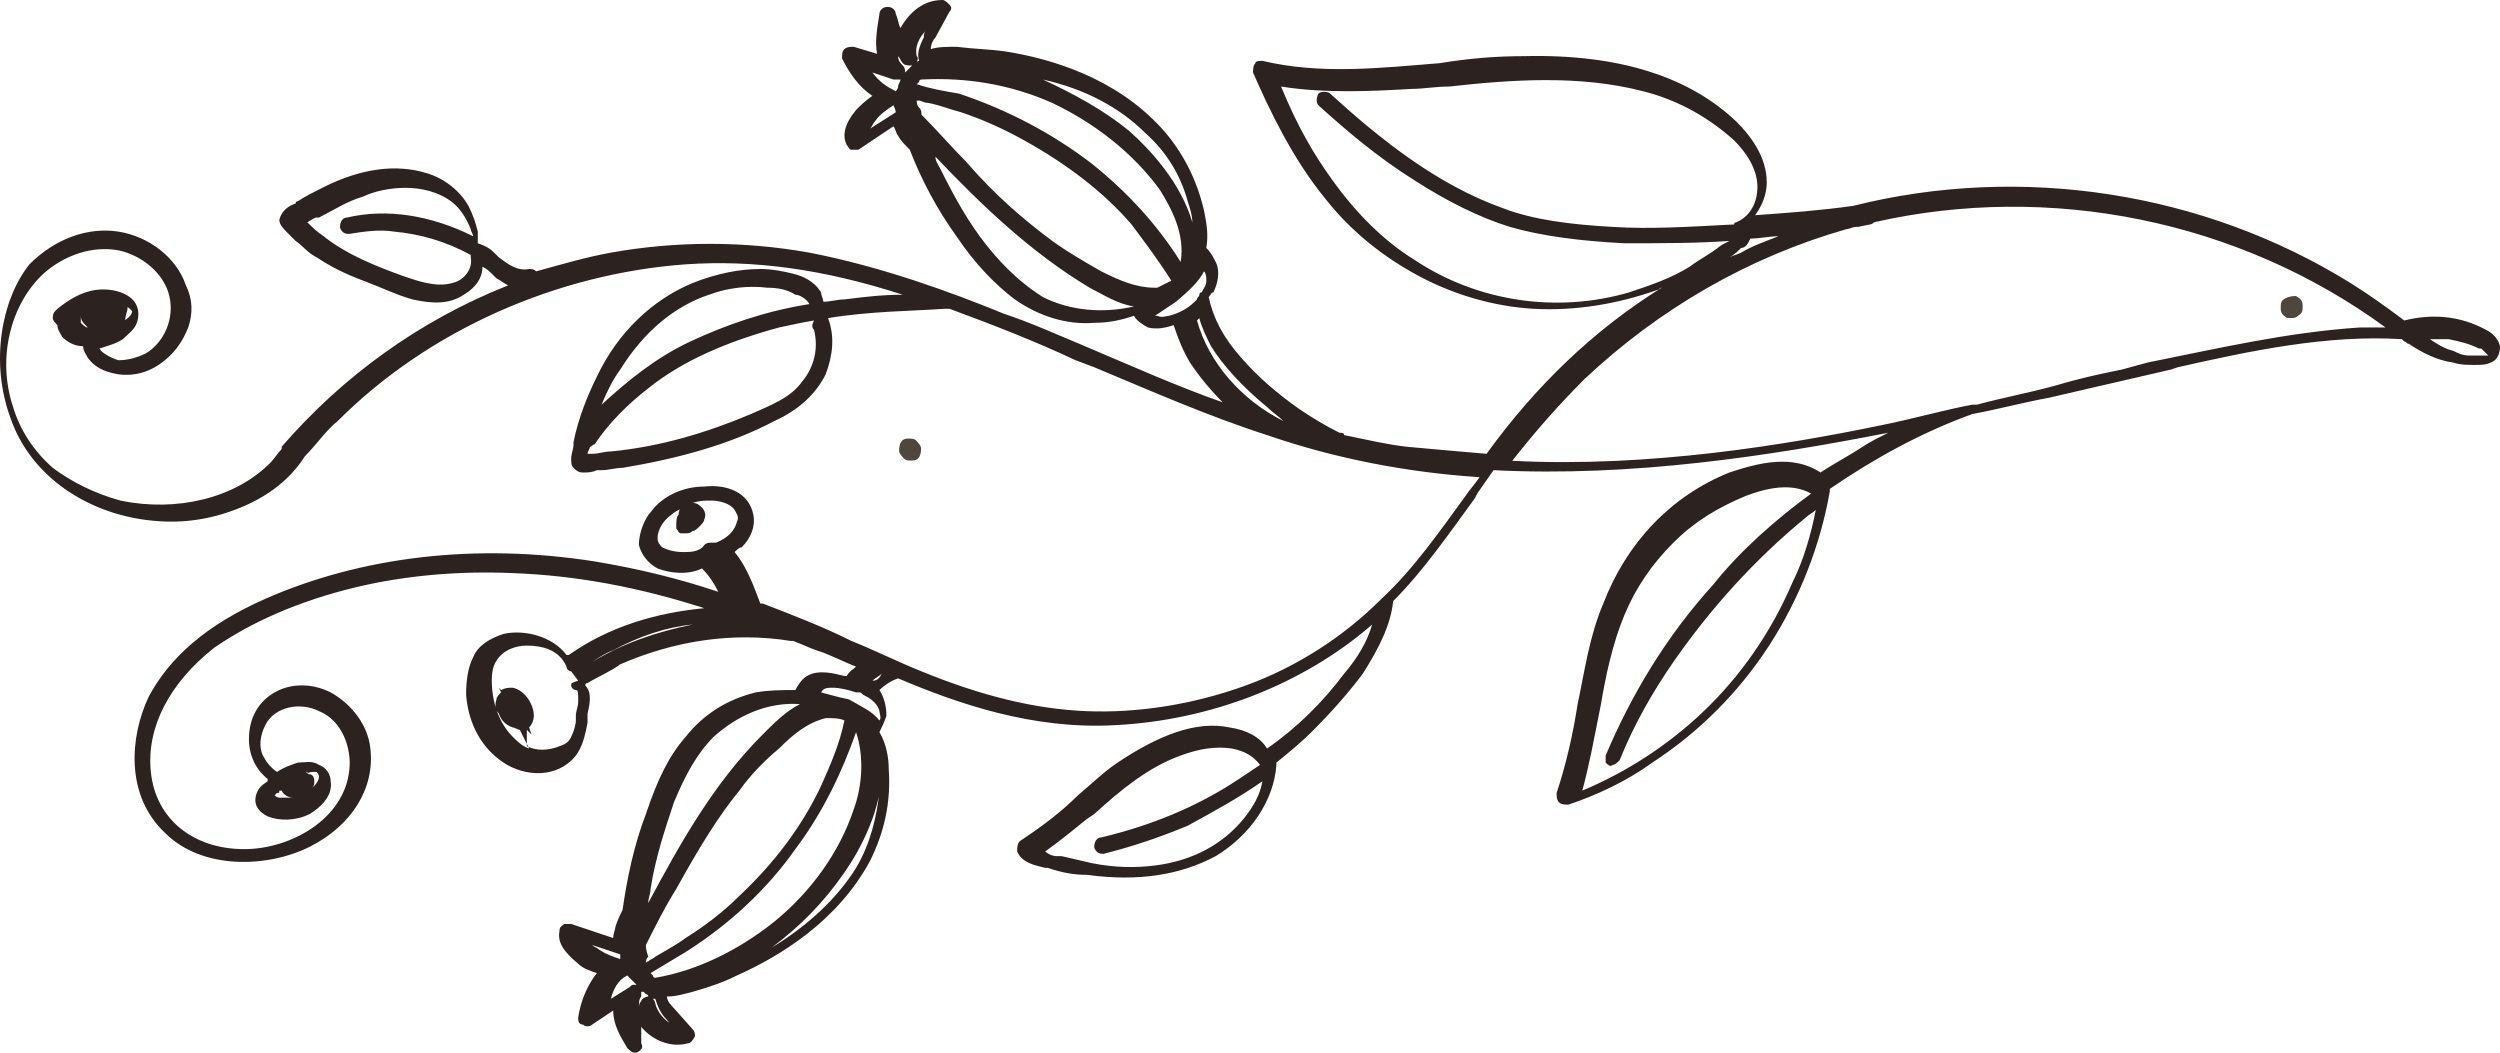 <svg xmlns="http://www.w3.org/2000/svg" width="228" height="96" viewBox="0 0 228 96" fill="none"><path d="M0.981 38.187C2.684 43.093 7.37 46.507 12.907 47.36C15.675 47.787 18.231 47.573 20.786 46.72C23.981 45.653 26.323 43.947 27.814 41.6C28.879 40.533 29.731 39.253 30.796 38.4C39.101 30.08 50.814 24.96 62.527 24.107C68.703 23.68 75.092 24.533 82.333 26.88C80.416 26.88 78.713 27.093 77.009 27.307C76.37 27.307 75.731 27.52 75.092 27.52C75.092 27.307 74.879 26.88 74.879 26.667C74.24 25.6 73.175 25.173 72.324 24.96C71.472 24.747 70.407 24.533 69.342 24.533C67.425 24.533 65.296 24.96 63.166 25.813C59.546 27.307 56.351 30.293 54.435 34.347C53.583 36.053 52.731 38.187 52.305 40.32V40.533C52.305 40.96 52.092 41.387 52.092 41.813C52.092 42.24 52.092 42.453 52.305 42.667C52.518 42.88 52.731 43.093 53.157 43.093C53.583 43.093 54.009 43.093 54.435 42.88H54.861C55.499 42.88 56.138 42.667 56.777 42.667C61.888 41.813 66.573 40.533 70.62 38.4C72.962 37.333 74.453 35.84 75.305 34.133C75.944 32.427 76.157 30.72 75.518 29.013C79.351 28.373 83.185 28.373 86.166 28.16C86.379 28.16 86.379 28.16 86.592 28.16C90.638 29.653 94.472 31.147 98.092 32.853L99.796 33.493C104.907 35.627 110.231 37.973 115.555 39.68C121.731 41.813 128.333 43.093 134.935 43.52C134.509 44.16 134.083 44.587 133.657 45.227C131.314 48.427 128.972 51.84 125.99 54.613C122.583 58.027 118.324 60.8 113.639 62.507C108.953 64.213 103.842 65.067 98.944 64.853C94.472 64.64 89.787 63.573 84.037 61.227C81.907 60.373 79.777 59.307 77.648 58.453C75.092 57.173 72.323 56.107 69.555 55.04H69.342C68.703 53.333 68.064 51.627 66.999 50.347C67.213 50.133 67.425 49.92 67.638 49.92C68.49 49.067 68.916 48 68.703 46.933C68.277 44.8 66.148 44.16 64.231 44.373C62.314 44.373 60.398 45.227 59.333 46.72C58.907 47.147 58.268 48.427 58.268 49.707C58.481 50.56 59.12 51.413 59.972 51.84C61.036 52.267 62.74 52.48 64.018 51.84C64.657 52.48 65.083 53.12 65.509 53.973C61.675 52.693 58.055 51.84 54.222 51.2C43.361 49.493 32.925 50.773 24.194 54.613C18.87 56.96 15.462 59.947 13.546 63.573C11.842 67.2 11.416 72.533 15.036 75.947C18.444 79.36 24.407 79.147 28.24 77.227C32.073 75.307 34.203 71.893 33.777 68.267C33.564 66.133 32.073 64.213 30.157 63.147C28.453 62.293 26.536 62.293 25.046 63.147C23.555 64 22.703 65.493 22.703 67.413C22.703 68.907 23.342 70.187 24.407 71.04C24.407 71.04 24.407 71.04 24.407 71.253C23.768 71.68 23.555 71.893 23.342 72.533C23.129 73.387 23.555 74.027 24.407 74.453C25.472 74.88 26.962 74.88 28.24 74.24C29.305 73.6 30.37 72.533 30.157 71.253C30.157 70.613 29.731 69.973 29.092 69.76C28.453 69.333 27.814 69.547 27.175 69.547C26.536 69.76 25.898 69.973 25.259 70.4C24.62 69.973 24.194 69.333 23.981 68.907C23.555 68.053 23.768 66.987 24.194 66.133C25.046 64.427 27.388 64 29.092 64.853C31.222 65.707 32.074 68.267 31.86 70.187C31.435 74.667 26.536 77.44 22.277 77.44C17.592 77.44 14.184 74.667 13.759 70.4C13.333 66.347 15.462 62.293 19.509 59.093C22.916 56.747 27.175 54.827 32.499 53.547C36.972 52.48 41.87 52.053 46.768 52.267C52.518 52.48 58.268 53.547 64.231 55.467C59.759 55.893 55.499 57.173 51.879 59.733H51.666C50.388 58.027 47.833 57.387 45.916 57.813C44.638 58.24 43.574 58.88 43.148 59.947C42.722 60.8 42.509 61.867 42.509 63.36C42.722 66.133 43.999 68.267 45.916 69.547C47.833 70.827 50.814 71.04 52.518 68.907C53.157 68.053 53.37 66.987 53.583 65.92C53.583 65.707 53.583 65.493 53.583 65.28V65.067C53.796 64.213 54.009 63.147 53.37 62.507C53.37 62.507 53.37 62.293 53.583 62.293C54.648 61.653 55.712 61.227 56.564 60.587C61.462 58.453 66.787 57.6 72.111 58.453H72.324C72.963 58.667 73.814 59.093 74.453 59.307L75.092 59.52C76.157 59.947 77.009 60.373 78.074 60.8C77.861 61.013 77.435 61.227 77.222 61.653H77.009C76.157 61.44 74.666 61.013 73.601 61.653C73.175 61.867 72.749 62.507 72.537 62.933C71.259 62.933 70.194 62.933 68.916 63.147C66.361 63.787 64.231 65.067 62.527 67.2C61.036 68.907 59.972 71.04 58.907 74.24C57.842 77.013 57.203 80 56.777 82.987C56.564 83.413 56.351 83.84 56.138 84.48C56.138 84.693 55.925 85.12 55.925 85.547L52.092 84.267C51.879 84.267 51.666 84.267 51.453 84.267C51.24 84.48 51.027 84.48 51.027 84.907C50.814 85.973 51.453 86.827 52.731 87.893C53.157 88.32 53.796 88.533 54.435 88.747C53.583 89.813 52.944 91.307 52.731 92.8C52.731 93.013 52.731 93.44 53.157 93.44C53.37 93.653 53.796 93.653 54.009 93.44L55.925 92.16C55.925 93.44 56.564 94.507 57.203 95.573C57.416 95.787 57.629 96 57.842 96H58.055C58.481 95.787 58.694 95.573 58.481 95.147C58.481 94.72 58.481 94.293 58.481 93.653C59.546 94.933 61.249 95.573 62.74 95.147C62.953 95.147 63.166 94.933 63.379 94.507C63.379 94.293 63.379 94.08 63.166 93.867L61.462 91.947C61.249 91.733 60.824 91.307 60.824 90.88C61.675 90.88 62.314 90.667 63.166 90.453C64.657 90.027 65.935 89.6 67.213 88.96C71.046 87.253 76.37 84.053 79.351 78.507C80.629 75.947 81.268 73.173 81.055 70.187C81.055 69.12 80.842 67.84 80.203 66.773C80.416 66.347 80.629 65.92 80.842 65.28C80.842 64.427 80.629 63.573 80.203 62.933C80.629 62.507 81.268 62.08 81.907 61.867C87.444 64.213 94.259 66.56 101.713 66.133C110.231 65.707 118.75 62.507 125.139 56.96C124.713 58.453 123.861 59.947 122.583 61.44C120.666 64 118.324 66.347 115.555 68.267C114.916 67.2 113.638 66.56 112.148 66.347C109.166 65.707 105.759 66.987 101.926 69.547C100.648 70.4 99.583 71.467 98.305 72.533C96.814 74.027 95.111 75.307 93.194 76.587C92.768 76.8 92.768 77.227 92.768 77.653C93.194 78.72 94.472 78.933 95.324 79.147H95.537C96.814 79.573 97.879 79.787 99.157 79.787C103.842 80.427 107.676 79.787 110.87 78.08C114.064 76.16 116.194 72.96 116.407 69.76V69.547C117.472 68.693 118.75 67.627 119.601 66.773C121.518 64.853 123.009 63.147 124.287 61.44C125.777 59.093 126.842 56.96 127.055 54.827C129.824 52.053 132.166 48.64 134.509 45.44L134.722 45.013C135.148 44.373 135.787 43.52 136.213 42.88C148.778 43.52 161.342 41.6 172.204 39.467C171.352 39.893 170.5 40.32 169.861 40.747C168.583 41.6 167.305 42.24 166.028 43.093C163.472 41.387 160.278 42.24 157.722 43.093C152.398 45.227 148.352 49.493 146.222 55.04C144.944 58.027 144.518 61.227 143.879 64.213C143.453 66.987 142.814 69.76 141.963 72.32C141.963 72.533 141.963 72.96 142.176 73.173C142.389 73.387 142.814 73.387 143.027 73.387C145.583 72.533 148.352 71.253 150.694 69.547C154.953 66.773 158.574 63.147 161.342 58.88C164.111 54.613 166.028 49.707 166.879 44.8V44.587C170.926 41.813 175.185 39.467 179.87 37.76C182.213 37.333 184.555 36.693 186.898 36.267C190.518 35.413 194.352 34.56 197.972 33.707L198.611 33.493C205.213 32 212.241 30.507 219.055 30.933L219.268 31.147C219.481 31.147 219.481 31.36 219.694 31.36C220.972 32.213 222.25 32.853 223.741 33.067C224.38 33.28 225.018 33.28 225.657 33.28C226.296 33.28 226.722 33.28 227.148 33.067C227.787 32.853 228 32.213 228 31.573C227.787 30.72 227.148 30.293 226.722 30.08C224.38 28.8 221.824 28.587 219.268 29.227C217.565 27.947 216.074 26.88 214.37 25.813C200.954 17.493 184.342 14.933 169.009 18.773C166.028 19.2 163.046 19.413 160.065 19.627C160.703 18.773 161.129 17.707 161.129 16.64C161.129 14.293 159.639 12.373 158.361 11.093C154.102 7.04 147.713 4.907 138.981 5.12C136.426 5.12 133.87 5.333 131.314 5.76C125.99 6.187 120.453 6.827 115.129 5.547C114.916 5.547 114.49 5.547 114.49 5.76C114.277 5.973 114.277 6.4 114.277 6.613C115.768 10.027 117.898 14.507 120.879 18.133C123.222 21.12 126.203 23.467 129.398 25.173C132.592 26.88 136.213 27.947 139.833 28.16C143.666 28.373 147.5 27.733 151.12 26.453C151.333 26.453 151.333 26.24 151.546 26.24C145.37 30.08 140.046 35.2 135.574 41.387C133.018 41.173 130.676 40.96 128.333 40.747C126.416 40.533 124.713 40.107 122.583 39.68C122.583 39.467 122.37 39.467 122.157 39.467C120.879 38.827 119.814 38.187 118.537 37.333C116.407 35.84 114.703 34.347 113.213 32.64C111.509 30.72 110.657 29.013 110.231 27.093C110.444 26.88 110.444 26.667 110.657 26.667C111.083 25.813 111.296 24.747 110.87 23.893C110.657 23.467 110.444 23.04 110.018 22.613C110.231 21.333 110.018 20.267 109.805 19.2C109.166 16.427 107.888 13.867 105.972 11.733C101.713 7.04 95.75 5.333 91.703 4.693C90.213 4.48 88.935 4.48 87.231 4.267C86.379 4.267 85.527 4.267 84.888 4.48C84.888 4.053 85.101 3.627 85.314 3.413L86.592 1.067C86.805 0.853 86.805 0.64 86.592 0.427C86.379 0.213 86.166 0 85.953 0C84.249 0 82.972 1.067 82.12 2.56C81.907 2.133 81.907 1.707 81.694 1.28C81.694 0.853 81.268 0.64 81.055 0.64H80.842C80.629 0.64 80.203 0.853 80.203 1.28C79.99 2.56 79.777 3.84 79.99 4.907L77.861 4.267C77.648 4.267 77.222 4.267 77.009 4.48C76.796 4.693 76.796 4.907 76.796 5.333C77.435 6.613 78.287 7.893 79.564 8.747C78.925 9.173 78.499 9.6 78.074 10.027C77.009 11.307 76.796 12.373 77.222 13.227C77.435 13.44 77.435 13.653 77.648 13.653C77.861 13.653 78.074 13.653 78.287 13.653L81.481 11.52C81.694 11.733 81.694 12.16 81.907 12.373C82.12 12.8 82.546 13.227 82.972 13.653C84.037 16.427 85.527 19.2 87.231 21.547C88.935 24.107 90.851 26.027 92.555 27.307C94.685 28.8 97.24 29.653 99.796 29.44C101.074 29.44 102.139 29.227 103.416 28.8C103.629 29.227 104.268 29.653 104.694 29.867C105.546 30.08 106.398 29.867 107.037 29.653C107.463 30.933 107.889 32 108.527 33.067C109.379 34.347 110.444 35.627 111.509 36.693C107.25 35.2 102.99 33.28 98.944 31.573C96.388 30.507 94.046 29.44 91.49 28.587C86.805 26.667 80.416 24.32 73.814 23.04C67.851 21.973 61.675 21.973 55.712 23.04C53.37 23.467 51.24 24.107 48.898 24.747C48.685 24.533 48.472 24.533 48.259 24.533C47.194 24.747 46.342 24.107 45.49 23.467L45.064 23.04C44.638 22.613 44.212 22.4 43.574 22.187C43.574 21.76 43.574 21.547 43.574 21.12C43.361 20.267 43.148 19.627 42.722 18.773C41.87 17.28 40.379 16.213 38.888 15.787C36.12 14.933 32.925 15.36 29.518 17.067C28.666 17.493 27.814 17.92 27.175 18.347C27.175 18.347 26.962 18.347 26.962 18.56C26.323 18.773 25.685 19.2 25.472 20.053C25.472 20.48 25.898 20.907 26.11 21.12C26.323 21.333 26.749 21.76 26.962 21.973C27.601 22.4 28.027 23.04 28.879 23.467C30.157 24.32 31.435 24.96 33.138 25.6C34.842 26.24 36.12 26.88 37.611 27.307C39.527 27.733 41.018 27.733 42.296 26.88C43.361 26.24 43.999 25.387 43.999 24.32C44.425 24.533 44.638 24.747 45.064 25.173L45.277 25.387C45.703 25.6 45.916 25.813 46.342 26.027C38.249 29.227 31.222 34.347 25.685 40.747V40.96C25.259 41.387 25.046 41.813 24.62 42.24C21.425 45.44 16.101 46.72 10.99 45.653C8.647 45.013 6.518 43.947 4.814 42.667C3.11 41.173 1.833 39.253 1.194 37.12C-0.297 32.64 0.981 27.733 3.962 24.96C5.879 23.253 8.435 22.4 10.777 22.827C12.907 23.253 15.036 24.96 15.462 27.093C15.888 29.013 15.036 31.147 13.333 32.213C12.481 32.64 11.629 32.853 10.777 32.853C10.138 32.64 9.286 32.213 9.073 31.787C9.712 31.573 10.564 31.36 11.203 30.933C11.629 30.507 12.268 30.08 12.481 29.44C12.694 28.8 12.694 28.16 12.268 27.52C11.629 26.667 10.138 26.24 8.647 26.453C7.37 26.667 6.305 27.307 5.24 28.16L5.027 28.373C4.814 28.587 4.814 28.8 4.814 29.013C4.814 29.227 5.027 29.44 5.24 29.653C5.24 30.08 5.453 30.293 5.666 30.72C6.092 31.147 6.731 31.573 7.583 31.573C7.583 32 7.796 32.213 8.009 32.64C8.647 33.493 9.499 33.92 10.777 34.133C12.268 34.347 13.759 33.92 15.036 32.853C16.101 32 16.74 30.933 17.166 29.867C17.592 28.587 17.592 27.307 16.953 26.027C16.101 23.467 13.546 21.547 10.777 21.12C8.009 20.693 5.027 21.76 2.684 24.107C0.129 27.307 -0.936 33.067 0.981 38.187ZM8.009 29.867C7.796 29.867 7.583 29.653 7.37 29.44C7.37 29.227 7.37 29.227 7.37 29.013V28.8C7.37 29.227 7.583 29.44 7.796 29.653L8.009 29.867ZM11.629 28.16C11.629 27.947 11.629 27.947 11.416 27.947C11.629 27.947 11.842 28.16 11.842 28.16C12.055 28.373 12.055 28.373 12.055 28.373C12.055 28.587 11.842 29.013 10.99 29.44C10.777 29.653 10.564 29.653 10.351 29.867C10.777 29.653 10.99 29.44 11.416 29.227C11.416 28.8 11.629 28.373 11.629 28.16ZM40.805 18.133C41.87 18.773 42.509 19.84 42.935 20.907C42.935 21.12 43.148 21.333 43.148 21.547C39.314 19.627 35.268 18.987 31.648 19.84C31.222 19.84 31.009 20.267 31.009 20.693C31.009 20.907 31.222 21.12 31.222 21.12C31.434 21.333 31.648 21.333 31.86 21.333C33.138 21.12 34.629 20.907 35.907 21.12C38.249 21.333 40.592 21.973 42.935 23.253V23.467C43.148 24.533 42.296 25.6 41.231 25.813C39.74 26.24 38.036 25.6 36.759 25.173C34.416 24.32 31.648 23.253 29.518 21.547C28.879 21.12 28.453 20.693 28.027 20.267C28.453 20.053 28.666 19.84 28.879 19.84H29.092C30.37 19.2 31.648 18.347 33.138 17.92C34.416 17.28 38.036 16.427 40.805 18.133ZM73.814 27.733C69.768 28.373 66.148 29.653 62.953 31.147C59.759 32.64 57.203 34.773 54.861 36.907C55.286 35.84 55.925 34.56 56.564 33.707C58.694 30.293 61.462 27.947 64.657 26.88C66.361 26.24 68.277 26.027 69.981 26.24C71.046 26.24 71.898 26.453 72.537 26.88C72.963 26.88 73.601 27.307 73.814 27.733ZM74.24 30.08C74.666 31.787 74.24 33.493 73.175 34.773C72.111 36.267 70.407 36.907 68.49 37.76C64.444 39.467 60.185 40.747 55.712 41.173C55.074 41.173 54.648 41.387 54.009 41.387H53.583C53.583 41.173 53.796 40.96 53.796 40.747C54.009 40.747 54.009 40.533 54.222 40.533C55.499 38.613 57.203 36.907 59.12 35.413C62.314 32.853 66.361 31.147 71.046 29.867C72.111 29.653 72.963 29.44 74.24 29.227C74.027 29.653 74.027 29.867 74.24 30.08ZM83.611 5.12C83.398 4.267 83.824 3.413 84.463 2.773C84.249 2.987 84.25 3.2 84.25 3.413C83.824 4.267 83.611 4.907 83.824 5.547C83.824 5.547 83.611 5.547 83.611 5.76C83.611 5.547 83.824 5.333 83.611 5.12ZM95.111 27.093C93.407 26.027 91.703 24.533 89.999 22.4C88.296 20.267 87.018 17.92 85.74 15.36C85.527 14.933 85.314 14.72 85.314 14.293C89.574 18.773 94.046 23.04 99.37 26.24C100.648 26.88 101.926 27.733 103.416 27.947C100.648 28.587 97.666 28.373 95.111 27.093ZM106.824 25.6C106.398 25.813 105.972 26.027 105.546 26.24H105.333C103.629 26.24 102.138 25.6 100.435 24.747C98.944 23.893 97.453 23.04 95.963 21.973C93.407 20.053 90.851 17.92 88.083 14.72C86.805 13.44 85.527 11.947 84.037 10.453C84.037 10.24 84.037 10.027 83.824 9.813C83.611 9.6 83.611 9.387 83.611 9.173H83.824C84.037 9.173 84.249 9.387 84.675 9.387C85.74 9.6 86.805 10.027 87.657 10.24C89.574 10.88 91.49 11.733 93.407 12.8C97.24 14.933 100.648 17.493 103.203 20.48C104.481 22.187 105.759 23.893 106.824 25.6ZM83.611 7.68L83.824 7.467C83.824 7.467 83.824 7.253 84.037 7.253C88.083 7.04 92.129 7.68 95.963 9.387C100.009 11.307 103.416 14.08 105.759 17.28C106.824 18.987 108.101 21.333 107.676 23.893C105.546 20.48 102.777 17.493 99.583 14.933C95.963 12.16 91.916 10.027 87.444 8.533C86.166 8.32 84.888 8.107 83.611 7.68ZM95.111 7.253C98.944 8.107 102.139 9.813 104.481 12.16C106.398 13.867 107.676 16 108.314 18.347C108.527 18.987 108.74 19.627 108.74 20.267C107.676 16.64 104.907 13.653 102.99 11.947C100.648 10.027 97.879 8.533 95.111 7.253ZM109.805 24.747C110.018 24.96 110.018 25.387 110.018 25.6C110.018 26.027 109.805 26.24 109.592 26.667C109.379 26.667 109.379 26.88 109.379 26.88C109.379 27.093 109.166 27.093 109.166 27.307L108.953 27.52C108.314 28.16 107.463 28.587 106.611 28.8C106.398 28.8 105.972 29.013 105.546 28.8C105.546 28.8 105.546 28.8 105.333 28.8C105.972 28.373 106.611 27.947 107.25 27.52C108.527 26.453 109.379 25.6 109.805 24.747ZM115.555 37.12C115.981 37.547 116.62 37.973 117.046 38.4C113.213 36.48 110.231 33.067 109.166 29.227L109.379 29.013C109.592 29.867 110.018 30.72 110.444 31.573C111.509 33.28 113.213 35.2 115.555 37.12ZM81.694 10.24L79.351 11.733C79.564 11.52 79.564 11.307 79.777 11.093C80.203 10.453 80.842 10.027 81.481 9.6C81.694 10.027 81.694 10.24 81.694 10.24ZM79.564 6.613L81.481 7.253C81.694 7.253 81.907 7.253 82.12 7.253C82.12 7.467 81.907 7.68 81.907 7.893V7.68V7.893C81.907 8.107 81.694 8.32 81.694 8.32C80.842 7.893 80.203 7.467 79.564 6.613ZM81.907 5.12C82.12 5.333 82.12 5.547 82.333 5.76C82.546 5.973 82.759 5.973 83.185 5.973L82.972 6.187C82.759 6.4 82.759 6.4 82.546 6.613C82.546 6.4 82.546 6.187 82.333 5.973C82.12 5.76 81.907 5.547 81.907 5.12ZM165.602 46.507C165.176 48.64 164.537 50.987 163.472 53.12C161.555 57.6 158.787 61.653 155.166 65.067C151.972 68.053 148.352 70.4 144.305 72.107C144.944 69.76 145.37 67.413 145.796 65.28L146.009 64.213C146.435 61.653 147.074 58.667 148.139 56.107C149.203 53.547 150.694 51.413 152.611 49.493C154.528 47.573 156.657 46.293 159.213 45.227C160.916 44.587 163.259 43.947 165.176 45.013C161.981 47.36 158.787 50.133 156.231 53.333C151.972 58.027 148.777 63.36 146.435 68.907C146.435 69.12 146.435 69.333 146.435 69.547C146.648 69.76 146.861 69.973 147.074 69.76C147.287 69.76 147.5 69.547 147.713 69.333C148.99 66.133 150.694 63.147 152.611 60.373C156.018 55.467 160.065 50.987 164.75 47.147C164.963 46.933 165.389 46.72 165.602 46.507ZM179.87 36.907C177.528 37.333 174.546 38.187 171.352 38.827C163.046 40.533 150.481 42.667 137.916 42.027C140.259 39.04 142.389 36.693 144.518 34.56C151.333 28.16 159.426 23.467 168.37 20.907C168.583 20.907 169.009 20.693 169.222 20.693H169.435L170.5 20.48C170.713 20.48 170.926 20.267 170.926 20.267C186.898 16.64 204.148 20.053 217.565 29.867C216.713 29.867 216.074 29.867 215.222 29.867C208.62 30.293 202.231 31.787 195.842 33.067L193.5 33.707C191.37 34.133 189.454 34.56 187.324 35.2C184.981 35.84 182.639 36.267 180.296 36.907C180.083 36.907 179.87 36.907 179.87 36.907ZM159.639 21.76C160.491 21.76 161.342 21.547 162.194 21.547C161.129 21.973 159.852 22.4 158.787 23.04C158.361 23.253 158.148 23.253 157.722 23.467C158.148 23.253 158.574 22.827 158.787 22.613C159.213 22.613 159.426 22.187 159.639 21.76ZM156.657 22.613C155.805 23.253 154.953 23.68 154.102 24.32C152.398 25.387 150.481 26.027 148.565 26.667C141.963 28.587 134.722 27.52 128.972 23.68C126.203 21.973 123.648 19.413 121.518 16.427C119.814 14.08 118.324 11.52 116.833 7.893C120.879 8.533 125.139 8.32 128.759 8.107C129.824 8.107 130.889 7.893 132.166 7.893C137.916 7.253 144.092 6.827 149.842 8.32C153.25 9.173 156.018 10.88 158.148 12.8C159.213 13.867 160.278 15.36 160.278 17.067C160.278 18.133 159.852 19.627 158.361 20.267C158.361 20.267 158.148 20.267 158.148 20.48H157.935C153.889 20.693 150.481 20.907 147.074 20.693C143.24 20.48 139.833 20.053 137.065 18.987C131.102 16.853 125.99 12.8 121.305 8.533C121.092 8.32 120.453 8.32 120.24 8.533C120.027 8.96 120.027 9.387 120.24 9.6C122.583 11.733 125.564 14.293 128.972 16.427C131.953 18.347 134.935 19.84 137.703 20.693C140.685 21.547 144.092 21.973 148.139 22.187C151.546 22.187 154.741 22.187 157.722 21.973C157.296 22.187 156.87 22.4 156.657 22.613ZM226.935 32.427C226.935 32.427 226.722 32.427 226.509 32.427C226.083 32.427 225.657 32.427 225.231 32.427C224.593 32.427 224.167 32.213 223.741 32C222.889 31.787 222.25 31.36 221.611 30.933C222.25 30.933 222.676 30.933 223.315 30.933C224.38 31.147 225.231 31.36 226.083 31.787H226.296C226.722 32.213 226.935 32.427 226.935 32.427ZM115.129 71.253C114.916 72.533 114.277 73.6 113.426 74.667C111.509 77.013 108.74 78.507 105.333 78.933C103.629 79.147 101.713 79.147 99.583 78.72C98.731 78.507 97.666 78.293 96.814 78.08H96.388C95.963 78.08 95.537 77.867 95.324 77.653C96.814 76.587 98.092 75.52 99.157 74.667L99.796 74.24C102.138 72.107 104.694 69.973 107.676 68.907C109.379 68.267 110.87 68.053 112.361 68.267C113.426 68.48 114.277 68.907 114.916 69.76C114.277 70.187 113.639 70.613 113 71.04C109.166 73.6 104.907 75.307 100.435 76.373C100.009 76.373 99.796 76.8 99.796 77.227C99.796 77.44 100.009 77.653 100.009 77.653C100.222 77.867 100.435 77.867 100.648 77.867C103.203 77.227 105.759 76.373 108.314 75.307C110.657 74.027 113 72.747 115.129 71.253ZM52.092 62.507C52.092 62.72 52.305 62.933 52.518 62.933C52.731 62.933 52.731 63.147 52.731 64C52.731 64.427 52.518 64.853 52.518 65.28V65.707C52.518 66.133 52.305 66.773 52.092 67.2C51.879 67.627 51.666 67.84 51.027 68.053C49.962 68.48 48.898 68.48 48.046 68.053V66.56L48.472 66.987L48.259 66.347C48.472 66.133 48.685 65.707 48.685 65.28C48.685 64.213 47.833 62.933 46.768 62.72C46.342 62.72 46.129 62.72 45.703 62.933L45.49 62.72L45.703 63.147C45.49 63.36 45.277 63.573 45.277 63.787C45.064 64.427 45.277 64.853 45.49 65.067C45.703 65.707 46.129 66.133 46.768 66.347C46.981 66.347 47.194 66.56 47.407 66.56L48.259 68.267C47.62 68.053 47.194 67.627 46.768 67.2C45.49 65.92 44.851 64 44.851 62.08C44.851 61.013 45.064 60.373 45.703 59.733C46.129 59.307 46.981 58.88 48.046 58.88C49.536 58.88 51.027 59.307 51.666 60.8C51.666 61.013 51.879 61.227 52.092 61.227L52.731 62.08C52.092 62.293 52.092 62.293 52.092 62.507ZM63.166 56.96C59.972 57.6 56.777 58.667 54.009 60.373C54.648 59.947 55.286 59.52 55.925 59.307C58.268 58.027 60.824 57.173 63.166 56.96ZM67.213 47.573C66.999 48.427 66.361 49.067 65.296 49.493H65.083C65.083 49.493 65.083 49.493 64.87 49.493C64.657 49.493 64.444 49.493 64.231 49.707C63.805 50.347 62.953 50.347 62.314 50.347C61.462 50.347 60.824 50.133 60.398 49.92C60.185 49.707 59.972 49.493 59.972 49.067C59.972 48.213 60.611 47.36 61.249 46.933C61.462 46.72 61.888 46.507 62.314 46.293L62.527 46.72L62.314 46.293C62.101 46.293 61.888 46.507 61.888 46.933C61.675 47.147 61.675 47.573 61.675 48C61.675 48 61.675 48 61.675 48.213C61.888 48.427 61.888 48.64 62.101 48.64C62.314 48.64 62.314 48.64 62.527 48.64C62.74 48.64 62.953 48.64 63.166 48.427C63.379 48.427 63.592 48.213 63.805 48C64.018 47.787 64.231 47.573 64.231 47.36C64.444 46.933 64.231 46.507 64.018 46.293C63.805 46.08 63.592 45.867 63.166 45.867C63.805 45.653 64.231 45.653 64.87 45.653C65.509 45.653 66.574 45.867 66.999 46.507C67.213 46.933 67.425 47.147 67.213 47.573ZM54.648 86.613C54.435 86.4 54.222 86.4 54.009 86.187L56.564 87.04C56.564 87.253 56.564 87.467 56.564 87.467C55.925 87.253 55.286 87.04 54.648 86.613ZM57.203 88.96C57.203 88.96 57.203 88.747 57.203 88.96C57.416 89.173 57.416 89.173 57.629 89.387V89.6V89.387C57.842 89.6 57.842 89.6 58.055 89.813H57.842C57.629 89.813 57.629 89.813 57.416 90.027L55.712 91.093C55.925 90.24 56.351 89.387 57.203 88.96ZM79.564 62.08C79.777 61.867 80.203 61.653 80.416 61.44C80.203 61.867 79.99 62.08 79.564 62.08C79.564 62.293 79.564 62.293 79.564 62.08ZM58.907 86.187C59.759 84.48 60.611 82.773 61.675 81.067C63.805 77.227 65.509 74.453 67.425 72.107C68.49 70.613 69.768 69.333 71.046 68.267C72.324 66.987 73.601 65.92 75.305 65.493H75.518C75.944 65.493 76.583 65.493 77.009 65.707C76.583 67.84 75.731 69.76 74.879 71.68C73.175 75.307 70.62 78.72 67.425 81.707C65.935 83.2 64.231 84.48 62.527 85.547C61.675 86.187 60.824 86.613 59.759 87.253C59.546 87.467 59.333 87.467 59.12 87.68C59.12 87.68 58.907 87.68 58.907 87.893C58.907 87.68 58.907 87.467 59.12 87.253C58.907 86.613 58.907 86.4 58.907 86.187ZM77.861 73.813C76.583 77.653 74.027 81.28 70.62 84.053C67.425 86.613 63.592 88.533 59.759 89.173C59.759 89.173 59.546 89.173 59.546 88.96L59.333 88.747C60.398 88.107 61.462 87.467 62.527 86.827C66.574 84.267 69.981 81.067 72.537 77.44C75.092 74.027 76.796 70.4 78.074 66.773C78.925 69.333 78.499 72.107 77.861 73.813ZM80.203 72.107C79.99 74.453 79.351 77.013 78.074 79.147C76.37 81.92 73.601 84.48 70.407 86.4C72.963 84.48 75.092 82.347 77.009 79.573C78.499 77.44 80.416 73.813 80.416 70.187C80.203 70.827 80.203 71.467 80.203 72.107ZM60.824 93.013C61.036 93.227 61.036 93.44 61.249 93.44C60.611 93.013 59.972 92.373 59.759 91.52C59.759 91.307 59.546 91.093 59.546 91.093H59.759C59.972 91.733 60.185 92.373 60.824 93.013ZM59.12 90.88C58.907 90.88 58.481 91.093 58.481 91.307C58.268 91.52 58.268 91.733 58.268 91.947C58.268 91.52 58.268 91.093 58.481 90.88C58.481 90.667 58.481 90.453 58.481 90.453H58.694L58.907 90.667C58.907 90.667 59.12 90.667 59.12 90.88ZM59.12 82.347C59.12 81.92 59.333 81.493 59.333 81.067C59.759 78.293 60.611 75.733 61.462 73.173C62.527 70.613 63.592 68.693 65.083 67.2C67.213 65.28 69.981 64 72.962 64.213C71.685 64.853 70.62 65.92 69.555 66.987C65.083 71.467 62.101 76.8 59.12 82.347ZM74.879 63.147C75.092 62.72 75.518 62.72 75.944 62.72C76.583 62.72 77.435 62.933 78.074 63.147H78.287C78.499 63.147 78.499 63.147 78.713 63.36C79.138 63.573 79.99 64 80.203 64.853C80.203 65.067 80.416 65.493 80.203 65.707C79.564 64.853 78.499 64.427 77.435 63.787C76.37 63.573 75.731 63.36 74.879 63.147ZM28.453 70.4C28.666 70.4 28.666 70.4 28.879 70.4C29.092 70.613 29.092 70.827 29.092 70.827C29.092 71.253 28.666 71.68 28.453 71.893C28.666 71.68 28.666 71.467 28.666 71.253C28.666 70.827 28.453 70.613 28.24 70.613C28.027 70.613 28.027 70.4 27.814 70.4H28.027C28.027 70.613 28.24 70.4 28.453 70.4ZM26.749 72.747C26.323 72.747 25.898 72.747 25.472 72.747C25.259 72.747 25.046 72.533 25.046 72.533C25.046 72.533 25.046 72.533 25.259 72.32C25.472 72.32 25.472 72.32 25.472 72.107H25.685C25.898 72.533 26.323 72.747 26.749 72.747Z" fill="#2C2321"></path><path d="M83.6 40.222C83.8 40.444 84 40.667 84 40.889C84 41.556 83.8 42 83.2 42H83C82.8 42 82.6 42 82.4 41.778C82.2 41.556 82 41.333 82 41.111C82 40.444 82.2 40 82.8 40C83.2 40 83.4 40 83.6 40.222Z" fill="#4F473E"></path><path d="M209.4 27C209.8 27.222 210 27.444 210 27.889C210 28.333 210 28.555 209.6 28.778C209.4 29 209.2 29 209 29C208.8 29 208.8 29 208.6 29C208.2 28.778 208 28.556 208 28.111C208 27.667 208 27.445 208.4 27.222C208.8 27 209.2 27 209.4 27Z" fill="#4F473E"></path></svg>